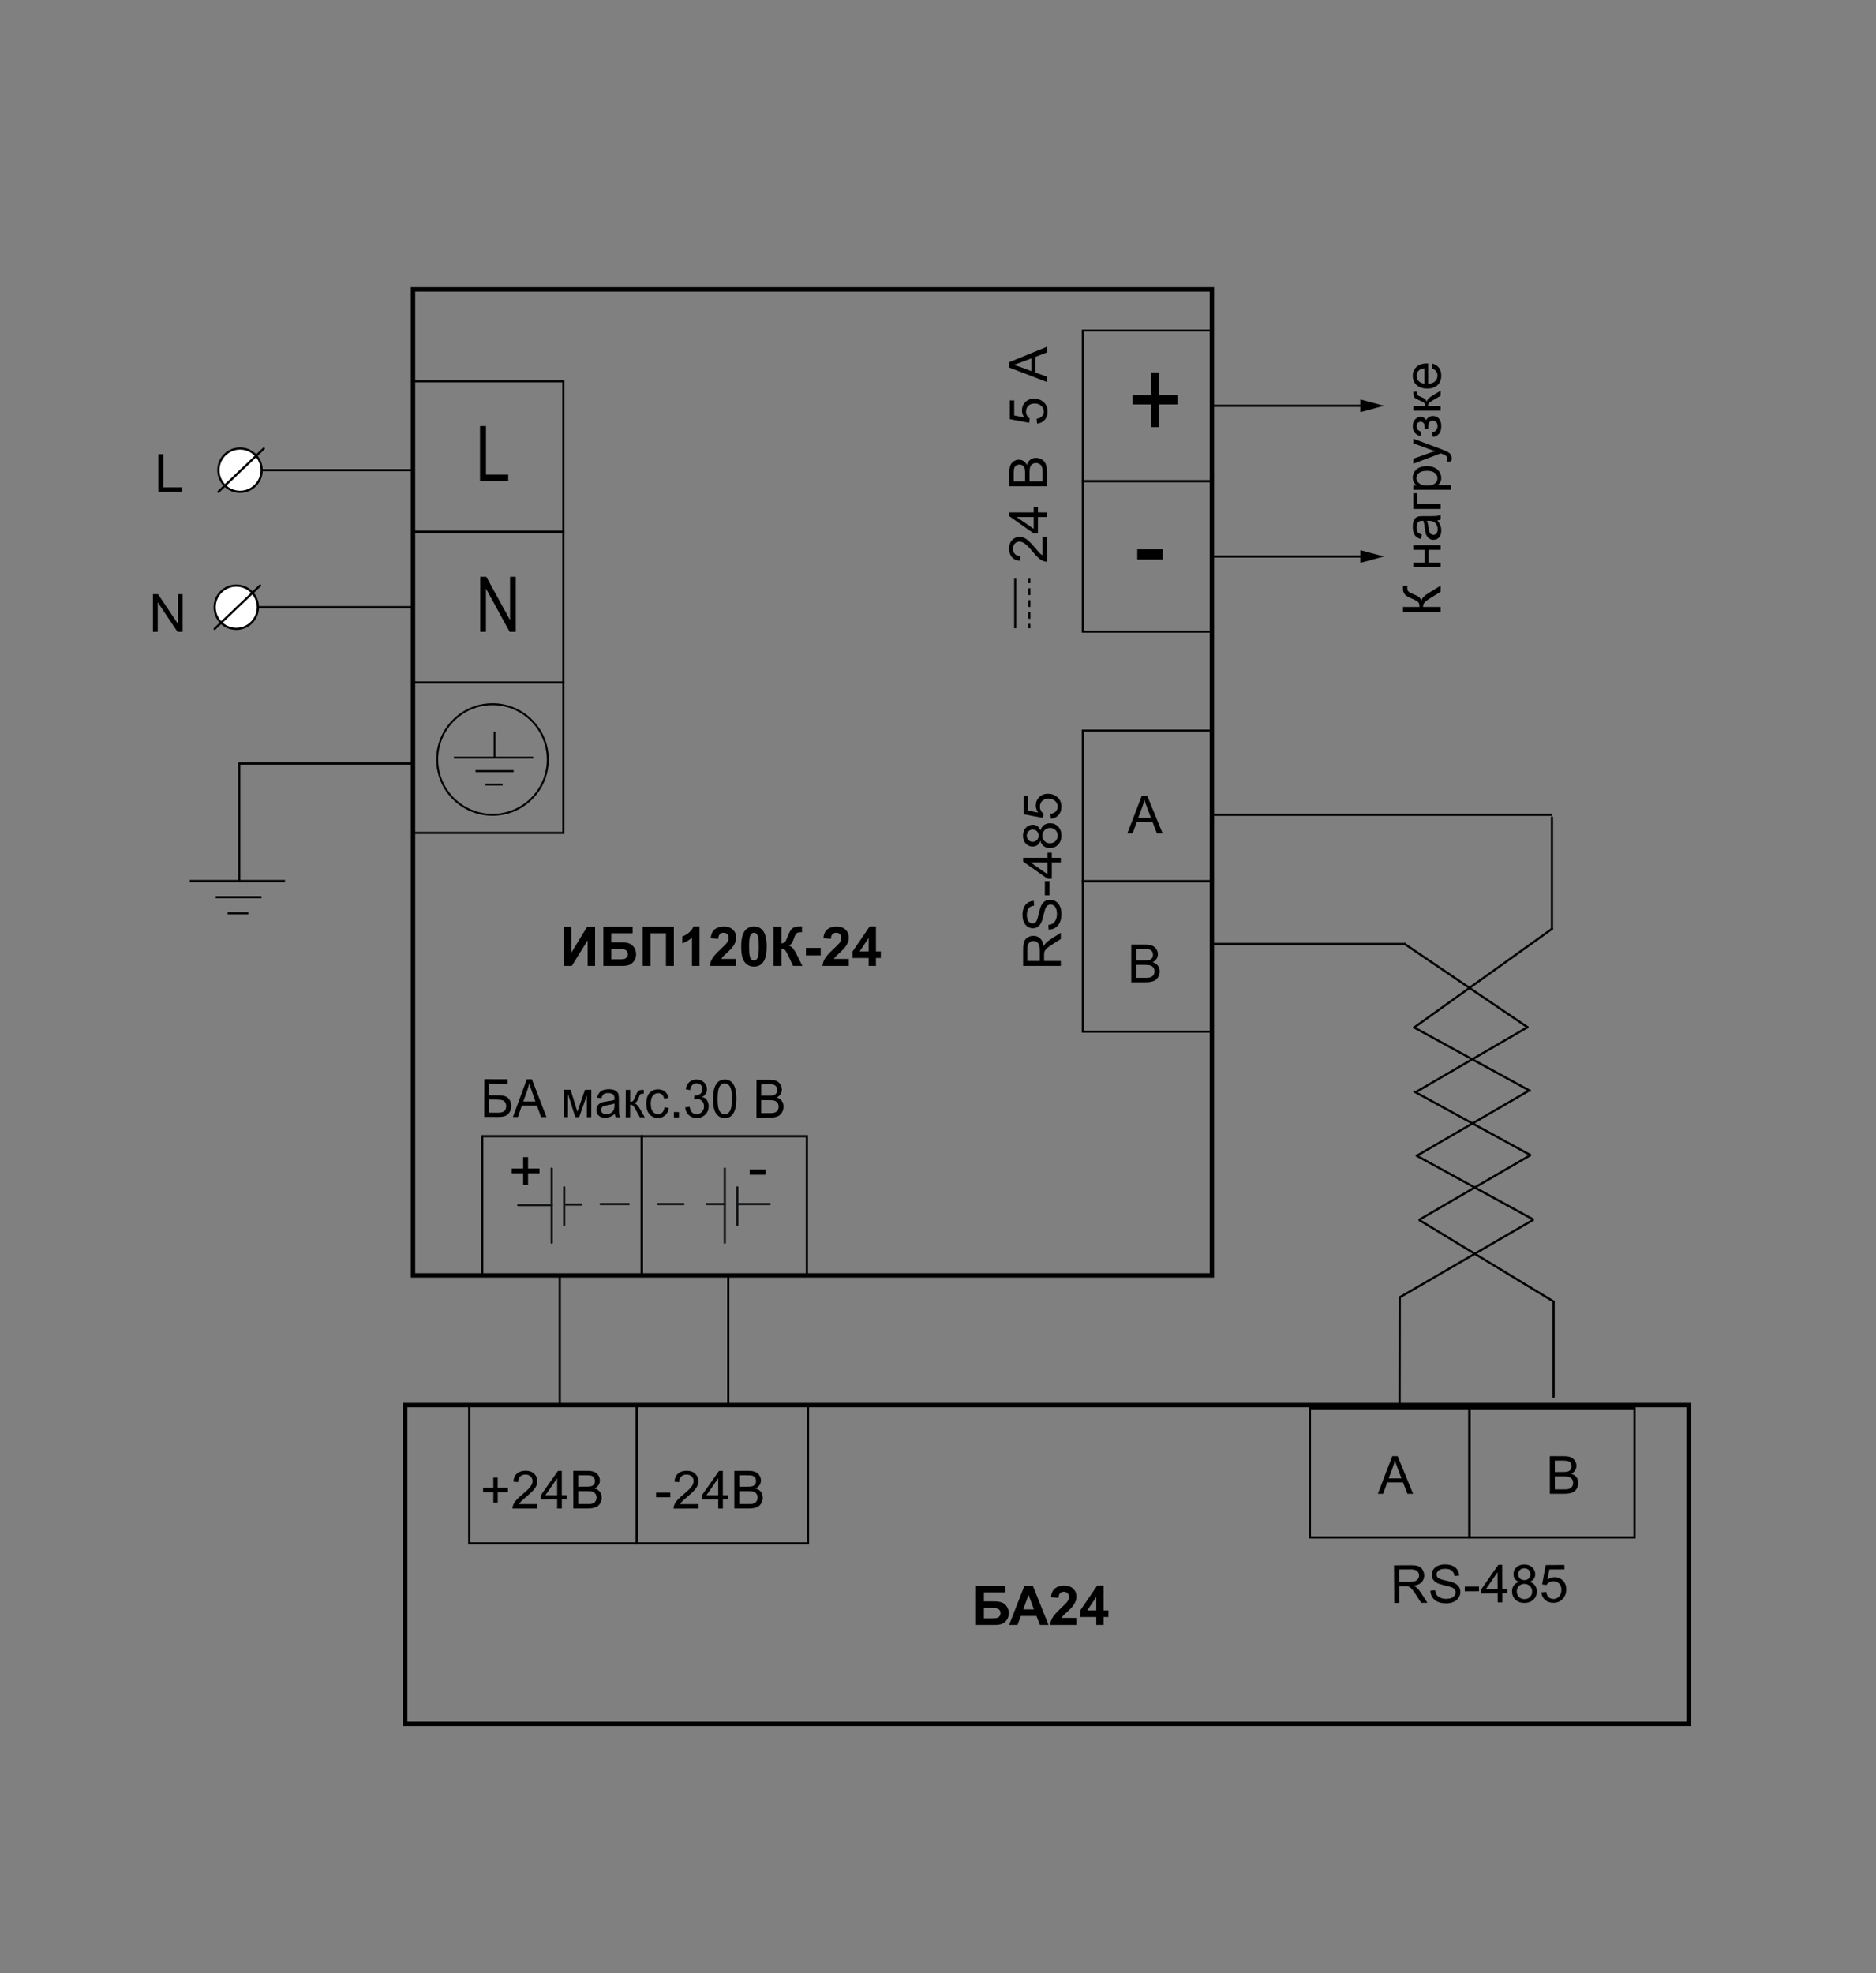 <?xml version="1.0" encoding="utf-8"?>
<!-- Generator: Adobe Illustrator 27.9.5, SVG Export Plug-In . SVG Version: 9.03 Build 54986)  -->
<svg version="1.1" id="Layer_1" xmlns="http://www.w3.org/2000/svg" xmlns:xlink="http://www.w3.org/1999/xlink" x="0px" y="0px"
	 width="855.724px" height="900px" viewBox="0 0 855.724 900" style="enable-background:new 0 0 855.724 900;"
	 xml:space="preserve">
<rect x="0" y="0" width="855.724" height="900" fill="#808080" stroke="none"/>
<style type="text/css">
	.st0{fill:none;stroke:#000000;}
	.st1{fill:#FFFFFF;}
	.st2{fill:none;stroke:#B2B2B2;stroke-miterlimit:10;}
	
		.st3{clip-path:url(#SVGID_00000125584399300189939660000013761566312668694929_);fill:none;stroke:#B2B2B2;stroke-width:0.86;stroke-miterlimit:10;}
	.st4{fill:none;stroke:#B2B2B2;stroke-width:0.86;stroke-miterlimit:10;}
	
		.st5{clip-path:url(#SVGID_00000001633971361249069630000002408817542818214314_);fill:none;stroke:#B2B2B2;stroke-width:0.86;stroke-miterlimit:10;}
	
		.st6{clip-path:url(#SVGID_00000083081904616442391500000018291210684155572871_);fill:none;stroke:#B2B2B2;stroke-width:0.86;stroke-miterlimit:10;}
	
		.st7{clip-path:url(#SVGID_00000085215095506797898410000014666469533056606883_);fill:none;stroke:#B2B2B2;stroke-width:0.86;stroke-miterlimit:10;}
	
		.st8{clip-path:url(#SVGID_00000027593635066644897070000011687237631352964736_);fill:none;stroke:#B2B2B2;stroke-width:0.86;stroke-miterlimit:10;}
	
		.st9{clip-path:url(#SVGID_00000163760436520742478910000002180851672836234882_);fill:none;stroke:#B2B2B2;stroke-width:0.86;stroke-miterlimit:10;}
	
		.st10{clip-path:url(#SVGID_00000143576867667159064280000011706445823401084823_);fill:none;stroke:#B2B2B2;stroke-width:0.86;stroke-miterlimit:10;}
	
		.st11{clip-path:url(#SVGID_00000166636230239008507640000009499773981818144405_);fill:none;stroke:#B2B2B2;stroke-width:0.86;stroke-miterlimit:10;}
	
		.st12{clip-path:url(#SVGID_00000062155565883748278530000018320963761392535209_);fill:none;stroke:#B2B2B2;stroke-width:0.86;stroke-miterlimit:10;}
	
		.st13{clip-path:url(#SVGID_00000177442331209352935990000005411427438551750316_);fill:none;stroke:#B2B2B2;stroke-width:0.86;stroke-miterlimit:10;}
	
		.st14{clip-path:url(#SVGID_00000026130763721377033060000009091023270386908803_);fill:none;stroke:#B2B2B2;stroke-width:0.86;stroke-miterlimit:10;}
	
		.st15{clip-path:url(#SVGID_00000140705310356747375800000011476029196632462980_);fill:none;stroke:#B2B2B2;stroke-width:0.86;stroke-miterlimit:10;}
	
		.st16{clip-path:url(#SVGID_00000078766811930925390820000009067505169799174806_);fill:none;stroke:#B2B2B2;stroke-width:0.86;stroke-miterlimit:10;}
	
		.st17{clip-path:url(#SVGID_00000047062510073782008860000005507768520339244436_);fill:none;stroke:#B2B2B2;stroke-width:0.86;stroke-miterlimit:10;}
	
		.st18{clip-path:url(#SVGID_00000067228700631922630450000005189517543936208779_);fill:none;stroke:#B2B2B2;stroke-width:0.86;stroke-miterlimit:10;}
	
		.st19{clip-path:url(#SVGID_00000085227780352853245860000013075343474244848055_);fill:none;stroke:#B2B2B2;stroke-width:0.86;stroke-miterlimit:10;}
	
		.st20{clip-path:url(#SVGID_00000019640489223690255460000017259323976494606979_);fill:none;stroke:#B2B2B2;stroke-width:0.86;stroke-miterlimit:10;}
	
		.st21{clip-path:url(#SVGID_00000093153630771675005180000012768825026638987911_);fill:none;stroke:#B2B2B2;stroke-width:0.86;stroke-miterlimit:10;}
	
		.st22{clip-path:url(#SVGID_00000033370984730247748810000000217015587868809367_);fill:none;stroke:#B2B2B2;stroke-width:0.86;stroke-miterlimit:10;}
	
		.st23{clip-path:url(#SVGID_00000078009362393849613030000017770133077338506391_);fill:none;stroke:#B2B2B2;stroke-width:0.86;stroke-miterlimit:10;}
	
		.st24{clip-path:url(#SVGID_00000127003143553528411000000010730673704252202161_);fill:none;stroke:#B2B2B2;stroke-width:0.86;stroke-miterlimit:10;}
	
		.st25{clip-path:url(#SVGID_00000015337394059994096770000004601203094538273189_);fill:none;stroke:#B2B2B2;stroke-width:0.86;stroke-miterlimit:10;}
	
		.st26{clip-path:url(#SVGID_00000041994691592699507760000015650995464506552714_);fill:none;stroke:#B2B2B2;stroke-width:0.86;stroke-miterlimit:10;}
	
		.st27{clip-path:url(#SVGID_00000165231550720369365670000001205190925583819448_);fill:none;stroke:#B2B2B2;stroke-width:0.86;stroke-miterlimit:10;}
	
		.st28{clip-path:url(#SVGID_00000123416972130786612520000010297072557098156715_);fill:none;stroke:#B2B2B2;stroke-width:0.86;stroke-miterlimit:10;}
	
		.st29{clip-path:url(#SVGID_00000042704352829976594010000008455938864027566225_);fill:none;stroke:#B2B2B2;stroke-width:0.86;stroke-miterlimit:10;}
	
		.st30{clip-path:url(#SVGID_00000089554451490086901390000014032595695590362038_);fill:none;stroke:#B2B2B2;stroke-width:0.86;stroke-miterlimit:10;}
	
		.st31{clip-path:url(#SVGID_00000166649578984950075950000003355964021979578249_);fill:none;stroke:#B2B2B2;stroke-width:0.86;stroke-miterlimit:10;}
	
		.st32{clip-path:url(#SVGID_00000096041705118279071300000002664133649271933074_);fill:none;stroke:#B2B2B2;stroke-width:0.86;stroke-miterlimit:10;}
	
		.st33{clip-path:url(#SVGID_00000011734294596362107590000012979615012508251570_);fill:none;stroke:#B2B2B2;stroke-width:0.86;stroke-miterlimit:10;}
	
		.st34{clip-path:url(#SVGID_00000169558054949701178550000002511099899724066746_);fill:none;stroke:#B2B2B2;stroke-width:0.86;stroke-miterlimit:10;}
	
		.st35{clip-path:url(#SVGID_00000018919202625867762910000012697598039854841751_);fill:none;stroke:#B2B2B2;stroke-width:0.86;stroke-miterlimit:10;}
	.st36{fill:none;stroke:#FFFFFF;stroke-miterlimit:10;}
	.st37{fill:none;stroke:#000000;stroke-width:1.001;stroke-miterlimit:10;}
	.st38{fill:#2B2522;}
	.st39{fill:none;stroke:#B2B2B2;stroke-width:2;stroke-miterlimit:10;}
	.st40{fill:#EDEDED;}
	.st41{fill:none;stroke:#FFFFFF;stroke-width:0.724;stroke-miterlimit:10;}
	.st42{fill:none;stroke:#FFFFFF;stroke-width:1.809;stroke-miterlimit:10;}
	.st43{fill:#00B1B2;}
	.st44{fill:#706F6F;}
	.st45{fill-rule:evenodd;clip-rule:evenodd;fill:#706F6F;}
	.st46{clip-path:url(#SVGID_00000162343126587957633430000016201635434651105427_);fill:#706F6F;}
	.st47{clip-path:url(#SVGID_00000113333684072484709560000002350697605778160256_);fill:#706F6F;}
	.st48{fill:none;stroke:#FFFFFF;stroke-width:1.667;stroke-miterlimit:10;}
	.st49{fill:none;stroke:#000000;stroke-width:2.502;stroke-miterlimit:10;}
	.st50{clip-path:url(#SVGID_00000103257168742888419460000007727516323190716297_);}
	.st51{fill:none;stroke:#9D9D9C;stroke-miterlimit:10;}
	.st52{fill:#FFFFFF;stroke:#000000;stroke-width:1.5;stroke-miterlimit:10;}
	.st53{fill:none;stroke:#000000;stroke-width:2;stroke-miterlimit:10;}
	.st54{fill:none;stroke:#000000;stroke-miterlimit:10;}
	.st55{fill:none;stroke:#000000;stroke-width:0.5;}
	.st56{fill:#FFFFFF;stroke:#000000;stroke-width:0.5;}
	.st57{fill:none;stroke:#9D9D9C;stroke-width:0.5;stroke-miterlimit:10;}
	.st58{fill:none;stroke:#000000;stroke-width:0.956;stroke-miterlimit:10;}
	.st59{stroke:#000000;stroke-miterlimit:10;}
	.st60{stroke:#000000;stroke-width:0.957;stroke-miterlimit:10;}
	.st61{fill:#FFFFFF;stroke:#C6C6C6;stroke-width:1;stroke-miterlimit:10;}
	.st62{fill:#FFFFFF;stroke:#C6C6C6;stroke-miterlimit:10;}
	.st63{fill:#FFFFFF;stroke:#9D9D9C;stroke-miterlimit:10;}
	
		.st64{clip-path:url(#SVGID_00000052792259326197710550000009121307429233594752_);fill:none;stroke:#B2B2B2;stroke-width:0.86;stroke-miterlimit:10;}
	
		.st65{clip-path:url(#SVGID_00000119816592138621397670000017998944211209144969_);fill:none;stroke:#B2B2B2;stroke-width:0.86;stroke-miterlimit:10;}
	
		.st66{clip-path:url(#SVGID_00000103985590272759483580000014692260436645172368_);fill:none;stroke:#B2B2B2;stroke-width:0.86;stroke-miterlimit:10;}
	
		.st67{clip-path:url(#SVGID_00000163072134670952023810000011041062844482282894_);fill:none;stroke:#B2B2B2;stroke-width:0.86;stroke-miterlimit:10;}
	
		.st68{clip-path:url(#SVGID_00000113321285917741958300000015879731840291823789_);fill:none;stroke:#B2B2B2;stroke-width:0.86;stroke-miterlimit:10;}
	
		.st69{clip-path:url(#SVGID_00000062151496104957095770000015644149840923085699_);fill:none;stroke:#B2B2B2;stroke-width:0.86;stroke-miterlimit:10;}
	
		.st70{clip-path:url(#SVGID_00000052782285681077138290000016269989803261532816_);fill:none;stroke:#B2B2B2;stroke-width:0.86;stroke-miterlimit:10;}
	
		.st71{clip-path:url(#SVGID_00000109004410198022689400000016097036433167889288_);fill:none;stroke:#B2B2B2;stroke-width:0.86;stroke-miterlimit:10;}
	
		.st72{clip-path:url(#SVGID_00000093886155191139836800000000788314517761680307_);fill:none;stroke:#B2B2B2;stroke-width:0.86;stroke-miterlimit:10;}
	
		.st73{clip-path:url(#SVGID_00000128470158706084761920000009155128065087464633_);fill:none;stroke:#B2B2B2;stroke-width:0.86;stroke-miterlimit:10;}
	
		.st74{clip-path:url(#SVGID_00000072976760230942750030000004427177318456871058_);fill:none;stroke:#B2B2B2;stroke-width:0.86;stroke-miterlimit:10;}
	
		.st75{clip-path:url(#SVGID_00000147935068907926014470000011058191523185575572_);fill:none;stroke:#B2B2B2;stroke-width:0.86;stroke-miterlimit:10;}
	
		.st76{clip-path:url(#SVGID_00000063614895726407446570000010952132147152153000_);fill:none;stroke:#B2B2B2;stroke-width:0.86;stroke-miterlimit:10;}
	
		.st77{clip-path:url(#SVGID_00000140726499247640075350000001503661438948417964_);fill:none;stroke:#B2B2B2;stroke-width:0.86;stroke-miterlimit:10;}
	
		.st78{clip-path:url(#SVGID_00000001657932333615742870000005457044741161660545_);fill:none;stroke:#B2B2B2;stroke-width:0.86;stroke-miterlimit:10;}
	
		.st79{clip-path:url(#SVGID_00000054261620374854666900000012577878527730843553_);fill:none;stroke:#B2B2B2;stroke-width:0.86;stroke-miterlimit:10;}
	
		.st80{clip-path:url(#SVGID_00000090288765160113468190000003415420794101544603_);fill:none;stroke:#B2B2B2;stroke-width:0.86;stroke-miterlimit:10;}
	
		.st81{clip-path:url(#SVGID_00000160179164240048677690000004305287423497940127_);fill:none;stroke:#B2B2B2;stroke-width:0.86;stroke-miterlimit:10;}
	
		.st82{clip-path:url(#SVGID_00000070810307315809254950000007733447787804134543_);fill:none;stroke:#B2B2B2;stroke-width:0.86;stroke-miterlimit:10;}
	
		.st83{clip-path:url(#SVGID_00000090277397485805004490000006462398575195176120_);fill:none;stroke:#B2B2B2;stroke-width:0.86;stroke-miterlimit:10;}
	
		.st84{clip-path:url(#SVGID_00000155117628511533467690000014796704005377406382_);fill:none;stroke:#B2B2B2;stroke-width:0.86;stroke-miterlimit:10;}
	
		.st85{clip-path:url(#SVGID_00000142864869642745878330000005671384423139673479_);fill:none;stroke:#B2B2B2;stroke-width:0.86;stroke-miterlimit:10;}
	
		.st86{clip-path:url(#SVGID_00000080907866355197837330000009637326004894891665_);fill:none;stroke:#B2B2B2;stroke-width:0.86;stroke-miterlimit:10;}
	
		.st87{clip-path:url(#SVGID_00000003062969518213514340000013537924380545632666_);fill:none;stroke:#B2B2B2;stroke-width:0.86;stroke-miterlimit:10;}
	
		.st88{clip-path:url(#SVGID_00000003790865907504820470000009538762746380477869_);fill:none;stroke:#B2B2B2;stroke-width:0.86;stroke-miterlimit:10;}
	
		.st89{clip-path:url(#SVGID_00000034806398819757442150000007612389909718962355_);fill:none;stroke:#B2B2B2;stroke-width:0.86;stroke-miterlimit:10;}
	
		.st90{clip-path:url(#SVGID_00000176764148943470370330000018180328642596050096_);fill:none;stroke:#B2B2B2;stroke-width:0.86;stroke-miterlimit:10;}
	
		.st91{clip-path:url(#SVGID_00000044892240130059544700000013207540706487601048_);fill:none;stroke:#B2B2B2;stroke-width:0.86;stroke-miterlimit:10;}
	
		.st92{clip-path:url(#SVGID_00000125596731300703561170000013739365206309545618_);fill:none;stroke:#B2B2B2;stroke-width:0.86;stroke-miterlimit:10;}
	
		.st93{clip-path:url(#SVGID_00000031912165243449610330000013489522630226611376_);fill:none;stroke:#B2B2B2;stroke-width:0.86;stroke-miterlimit:10;}
	
		.st94{clip-path:url(#SVGID_00000047767106531871064950000014311534035828327863_);fill:none;stroke:#B2B2B2;stroke-width:0.86;stroke-miterlimit:10;}
	
		.st95{clip-path:url(#SVGID_00000093891691478281227800000003213723386451850631_);fill:none;stroke:#B2B2B2;stroke-width:0.86;stroke-miterlimit:10;}
	.st96{stroke:#FFFFFF;stroke-width:0.3;stroke-miterlimit:10;}
	.st97{fill-rule:evenodd;clip-rule:evenodd;fill:none;stroke:#000000;stroke-miterlimit:10;}
	.st98{clip-path:url(#SVGID_00000044900041495468198470000001744543729420008890_);fill:none;stroke:#000000;stroke-miterlimit:10;}
	.st99{clip-path:url(#SVGID_00000039854670380424501910000007931590006069223083_);fill:none;stroke:#000000;stroke-miterlimit:10;}
	.st100{fill:#00B1B2;stroke:#000000;stroke-miterlimit:10;}
	.st101{clip-path:url(#SVGID_00000018938888564270803600000008269286984140298372_);}
	.st102{fill:#9D9D9C;}
	.st103{fill:#B2B2B2;}
	.st104{fill:none;}
	.st105{clip-path:url(#SVGID_00000104699541652191850380000008567610310954908303_);}
	.st106{clip-path:url(#SVGID_00000029022565648838345760000008153265426351817655_);}
	.st107{clip-path:url(#SVGID_00000045613031610027963230000004706423020451919780_);}
	.st108{clip-path:url(#SVGID_00000168087569098396210910000006078890630550707632_);}
	.st109{fill:#FFFFFF;stroke:#000000;stroke-miterlimit:10;}
	.st110{fill:#9D9D9C;stroke:#FFFFFF;stroke-width:2.5;stroke-miterlimit:10;}
	.st111{fill:#DADADA;}
	.st112{fill:none;stroke:#9D9D9C;stroke-width:0.822;stroke-miterlimit:10;}
	.st113{fill:none;stroke:#DADADA;stroke-width:0.822;stroke-miterlimit:10;}
	.st114{fill:none;stroke:#000000;stroke-width:0.5;stroke-miterlimit:10;}
	.st115{fill:none;stroke:#020203;stroke-linecap:round;stroke-linejoin:round;stroke-miterlimit:10;}
	.st116{fill:none;stroke:#020203;stroke-width:0.5;stroke-linecap:round;stroke-linejoin:round;stroke-miterlimit:10;}
	.st117{fill:none;stroke:#020203;stroke-width:0.48;stroke-linecap:round;stroke-linejoin:round;stroke-miterlimit:10;}
	.st118{fill:none;stroke:#020203;stroke-width:0.25;stroke-linecap:round;stroke-linejoin:round;stroke-miterlimit:10;}
	.st119{fill:#020203;}
	.st120{fill:none;stroke:#020203;stroke-width:0.176;stroke-linejoin:bevel;stroke-miterlimit:10;}
	.st121{fill:#1E180F;}
	.st122{fill:#1E180F;stroke:#FFFFFF;stroke-width:0.25;stroke-miterlimit:10;}
	.st123{fill:none;stroke:#1E180F;stroke-linecap:round;stroke-miterlimit:10;}
	.st124{fill:none;stroke:#010202;stroke-linecap:round;stroke-linejoin:round;stroke-miterlimit:10;}
	.st125{fill:none;stroke:#010202;stroke-linecap:round;stroke-linejoin:round;}
	.st126{fill:#010202;}
	.st127{fill:none;stroke:#010202;stroke-width:0.954;stroke-linecap:round;stroke-linejoin:round;stroke-miterlimit:10;}
	.st128{fill:none;stroke:#000000;stroke-width:0.96;stroke-miterlimit:10;}
	.st129{fill:none;stroke:#000000;stroke-width:0.893;stroke-miterlimit:10;}
	.st130{fill:none;stroke:#000000;stroke-width:1.018;stroke-miterlimit:10;}
	.st131{fill:none;stroke:#000000;stroke-width:1.025;stroke-miterlimit:10;}
	.st132{fill:none;stroke:#000000;stroke-linecap:round;stroke-miterlimit:10;}
	.st133{fill:none;stroke:#000000;stroke-width:0.875;stroke-miterlimit:10;}
	.st134{fill:none;stroke:#000000;stroke-miterlimit:10;stroke-dasharray:3.094,2.32;}
	.st135{fill:none;stroke:#000000;stroke-miterlimit:10;stroke-dasharray:3.094,2.32,3.094,2.32;}
	.st136{fill:none;stroke:#000000;stroke-width:0.928;stroke-miterlimit:10;}
	.st137{fill:none;stroke:#111314;stroke-width:1.1;stroke-linecap:round;stroke-linejoin:round;stroke-miterlimit:10;}
	.st138{fill:none;stroke:#111314;stroke-linecap:round;stroke-linejoin:round;stroke-miterlimit:10;}
</style>
<rect x="188.388" y="132.01" class="st53" width="364.412" height="449.7"/>
<rect x="184.821" y="640.861" class="st53" width="585.457" height="145.374"/>
<rect x="188.388" y="173.913" class="st128" width="68.593" height="68.618"/>
<g>
	<path d="M218.951,219.457v-25.124h2.725v22.159h10.146v2.965H218.951z"/>
</g>
<rect x="188.388" y="242.642" class="st128" width="68.593" height="68.618"/>
<g>
	<path d="M219.037,288.186v-25.124h2.793l10.831,19.764v-19.764h2.604v25.124h-2.793l-10.813-19.768
		v19.768H219.037z"/>
</g>
<g>
	<path d="M514.234,380.088l6.598-17.18h2.449l7.031,17.18h-2.59l-2.004-5.203h-7.184l-1.887,5.203
		H514.234z M519.191,373.033h5.824l-1.793-4.758c-0.547-1.445-0.953-2.633-1.219-3.562
		c-0.219,1.102-0.527,2.195-0.926,3.281L519.191,373.033z"/>
</g>
<g>
	<path d="M516.026,448.003v-17.18h6.445c1.312,0,2.365,0.174,3.158,0.521s1.414,0.883,1.863,1.605
		s0.674,1.479,0.674,2.268c0,0.734-0.199,1.426-0.598,2.074s-1,1.172-1.805,1.57
		c1.039,0.305,1.838,0.824,2.396,1.559s0.838,1.602,0.838,2.602c0,0.805-0.17,1.553-0.51,2.244
		s-0.76,1.225-1.26,1.6s-1.127,0.658-1.881,0.85s-1.678,0.287-2.771,0.287H516.026z
		 M518.299,438.042h3.715c1.008,0,1.73-0.066,2.168-0.199c0.578-0.172,1.014-0.457,1.307-0.855
		s0.439-0.898,0.439-1.5c0-0.57-0.137-1.072-0.41-1.506s-0.664-0.73-1.172-0.891
		s-1.379-0.24-2.613-0.24h-3.434V438.042z M518.299,445.976h4.277c0.734,0,1.25-0.027,1.547-0.082
		c0.523-0.094,0.961-0.25,1.312-0.469s0.641-0.537,0.867-0.955s0.34-0.9,0.34-1.447
		c0-0.641-0.164-1.197-0.492-1.67s-0.783-0.805-1.365-0.996s-1.42-0.287-2.514-0.287h-3.973V445.976
		z"/>
</g>
<g>
	<path d="M257.203,422.652h3.382v11.914l7.251-11.914h3.602v17.896h-3.382v-11.682l-7.239,11.682h-3.613
		V422.652z"/>
	<path d="M275.197,422.652h13.379v3.003h-9.766v4.15h4.834c1.334,0,2.441,0.163,3.32,0.488
		c0.879,0.326,1.629,0.928,2.252,1.807c0.622,0.879,0.934,1.909,0.934,3.088
		c0,1.213-0.313,2.25-0.939,3.113c-0.627,0.863-1.342,1.453-2.143,1.77
		c-0.802,0.317-1.943,0.476-3.424,0.476h-8.447V422.652z M278.811,437.545h3.516
		c1.123,0,1.912-0.055,2.367-0.165c0.456-0.109,0.853-0.36,1.19-0.75s0.507-0.871,0.507-1.44
		c0-0.83-0.295-1.434-0.885-1.813c-0.591-0.378-1.598-0.567-3.021-0.567h-3.674V437.545z"/>
	<path d="M293.141,422.652h14.234v17.896h-3.613v-14.893H296.754v14.893h-3.613V422.652z"/>
	<path d="M319.081,440.548h-3.431v-12.927c-1.253,1.172-2.729,2.039-4.431,2.6v-3.113
		c0.896-0.293,1.868-0.848,2.917-1.667c1.051-0.817,1.771-1.771,2.161-2.862h2.783V440.548z"/>
	<path d="M335.793,437.361v3.186h-12.023c0.13-1.204,0.521-2.346,1.172-3.424
		c0.65-1.079,1.937-2.509,3.857-4.291c1.546-1.44,2.494-2.417,2.844-2.93
		c0.472-0.708,0.708-1.408,0.708-2.1c0-0.765-0.206-1.353-0.616-1.764
		c-0.411-0.411-0.979-0.617-1.703-0.617c-0.716,0-1.286,0.216-1.709,0.647
		c-0.423,0.432-0.667,1.147-0.732,2.148l-3.418-0.342c0.203-1.888,0.842-3.243,1.916-4.065
		c1.074-0.822,2.418-1.233,4.029-1.233c1.766,0,3.153,0.476,4.162,1.428s1.514,2.136,1.514,3.552
		c0,0.806-0.145,1.573-0.434,2.301c-0.289,0.729-0.746,1.492-1.373,2.289
		c-0.415,0.529-1.164,1.29-2.246,2.283c-1.082,0.993-1.769,1.652-2.057,1.978
		c-0.289,0.326-0.523,0.643-0.702,0.952H335.793z"/>
	<path d="M343.91,422.579c1.733,0,3.089,0.619,4.065,1.855c1.163,1.465,1.745,3.894,1.745,7.288
		c0,3.386-0.586,5.819-1.758,7.3c-0.969,1.221-2.319,1.831-4.053,1.831
		c-1.741,0-3.146-0.669-4.212-2.008c-1.065-1.338-1.599-3.725-1.599-7.159
		c0-3.369,0.586-5.794,1.758-7.275C340.826,423.189,342.177,422.579,343.91,422.579z M343.91,425.423
		c-0.415,0-0.785,0.132-1.11,0.397c-0.326,0.264-0.578,0.738-0.758,1.422
		c-0.235,0.887-0.354,2.38-0.354,4.48s0.105,3.542,0.317,4.328
		c0.212,0.785,0.478,1.308,0.8,1.568c0.321,0.261,0.689,0.391,1.104,0.391
		s0.785-0.132,1.11-0.396c0.326-0.265,0.578-0.739,0.758-1.422
		c0.235-0.879,0.354-2.368,0.354-4.468s-0.105-3.542-0.317-4.328
		c-0.212-0.785-0.479-1.31-0.8-1.574C344.693,425.555,344.325,425.423,343.91,425.423z"/>
	<path d="M352.833,422.652h3.613v7.617c0.806-0.081,1.351-0.289,1.636-0.623
		c0.285-0.334,0.725-1.261,1.318-2.783c0.749-1.937,1.502-3.141,2.258-3.613
		c0.749-0.472,1.958-0.708,3.626-0.708c0.081,0,0.257-0.004,0.524-0.012v2.673l-0.512-0.012
		c-0.741,0-1.282,0.092-1.624,0.274c-0.342,0.184-0.618,0.462-0.83,0.836
		c-0.212,0.375-0.524,1.144-0.94,2.307c-0.219,0.619-0.457,1.135-0.714,1.55
		c-0.256,0.415-0.71,0.806-1.36,1.172c0.805,0.228,1.471,0.688,1.995,1.379
		c0.525,0.692,1.101,1.668,1.728,2.93l2.441,4.907h-4.248l-2.137-4.626
		c-0.032-0.065-0.102-0.191-0.207-0.378c-0.041-0.065-0.191-0.346-0.451-0.842
		c-0.465-0.879-0.845-1.428-1.142-1.648c-0.298-0.22-0.751-0.334-1.361-0.342v7.837h-3.613V422.652z"/>
	<path d="M367.617,435.775v-3.43h6.738v3.43H367.617z"/>
	<path d="M387.184,437.361v3.186h-12.023c0.13-1.204,0.521-2.346,1.172-3.424
		c0.65-1.079,1.937-2.509,3.857-4.291c1.546-1.44,2.494-2.417,2.844-2.93
		c0.472-0.708,0.708-1.408,0.708-2.1c0-0.765-0.206-1.353-0.616-1.764
		c-0.411-0.411-0.979-0.617-1.703-0.617c-0.716,0-1.286,0.216-1.709,0.647
		c-0.423,0.432-0.667,1.147-0.732,2.148l-3.418-0.342c0.203-1.888,0.842-3.243,1.916-4.065
		c1.074-0.822,2.418-1.233,4.029-1.233c1.766,0,3.153,0.476,4.162,1.428s1.514,2.136,1.514,3.552
		c0,0.806-0.145,1.573-0.434,2.301c-0.289,0.729-0.746,1.492-1.373,2.289
		c-0.415,0.529-1.164,1.29-2.246,2.283c-1.082,0.993-1.769,1.652-2.057,1.978
		c-0.289,0.326-0.523,0.643-0.702,0.952H387.184z"/>
	<path d="M396.23,440.548v-3.601h-7.324v-3.003l7.764-11.365h2.881v11.353h2.222v3.015h-2.222v3.601
		H396.23z M396.23,433.931v-6.116l-4.114,6.116H396.23z"/>
</g>
<g>
	<path d="M445.189,723.234h13.379v3.003h-9.766v4.15h4.834c1.334,0,2.441,0.163,3.32,0.488
		c0.879,0.326,1.629,0.928,2.252,1.807c0.622,0.879,0.934,1.909,0.934,3.088
		c0,1.213-0.313,2.25-0.939,3.113c-0.627,0.863-1.342,1.453-2.143,1.77
		c-0.802,0.317-1.943,0.476-3.424,0.476h-8.447V723.234z M448.802,738.126h3.516
		c1.123,0,1.912-0.055,2.367-0.165c0.456-0.109,0.853-0.36,1.19-0.75s0.507-0.871,0.507-1.44
		c0-0.83-0.295-1.434-0.885-1.813c-0.591-0.378-1.598-0.567-3.021-0.567h-3.674V738.126z"/>
	<path d="M478.27,741.129h-3.932l-1.562-4.065h-7.152l-1.478,4.065h-3.833l6.971-17.896h3.82
		L478.27,741.129z M471.616,734.049l-2.466-6.641l-2.417,6.641H471.616z"/>
	<path d="M491.014,737.943v3.186h-12.023c0.13-1.204,0.521-2.346,1.172-3.424
		c0.65-1.079,1.937-2.509,3.857-4.291c1.546-1.44,2.494-2.417,2.844-2.93
		c0.472-0.708,0.708-1.408,0.708-2.1c0-0.765-0.206-1.353-0.616-1.764
		c-0.411-0.411-0.979-0.617-1.703-0.617c-0.716,0-1.286,0.216-1.709,0.647
		c-0.423,0.432-0.667,1.147-0.732,2.148l-3.418-0.342c0.203-1.888,0.842-3.243,1.916-4.065
		c1.074-0.822,2.418-1.233,4.029-1.233c1.766,0,3.153,0.476,4.162,1.428s1.514,2.136,1.514,3.552
		c0,0.806-0.145,1.573-0.434,2.301c-0.289,0.729-0.746,1.492-1.373,2.289
		c-0.415,0.529-1.164,1.29-2.246,2.283c-1.082,0.993-1.769,1.652-2.057,1.978
		c-0.289,0.326-0.523,0.643-0.702,0.952H491.014z"/>
	<path d="M500.059,741.129v-3.601h-7.324v-3.003l7.764-11.365h2.881v11.353h2.222v3.015H503.379v3.601
		H500.059z M500.059,734.513v-6.116l-4.114,6.116H500.059z"/>
</g>
<rect x="493.887" y="150.782" class="st129" width="58.913" height="68.618"/>
<rect x="493.887" y="219.511" class="st129" width="58.913" height="68.618"/>
<g>
	<path d="M518.765,255.206v-4.653h11.645v4.653H518.765z"/>
</g>
<g>
	<path d="M525.039,194.824V184.49h-8.405v-4.318h8.405V169.915h3.6v10.257h8.405v4.318h-8.405v10.334
		H525.039z"/>
</g>
<rect x="290.457" y="640.653" class="st130" width="78.083" height="63.301"/>
<rect x="214.049" y="640.653" class="st131" width="76.408" height="63.301"/>
<rect x="493.887" y="333.218" class="st129" width="58.913" height="68.618"/>
<rect x="493.887" y="401.947" class="st129" width="58.913" height="68.618"/>
<g>
	<path d="M72.205,224.315v-17.18h2.273v15.152h8.461v2.027H72.205z"/>
</g>
<g>
	<path d="M69.768,288.187v-17.18h2.332l9.023,13.488v-13.488h2.18v17.18H80.971l-9.023-13.5v13.5H69.768z
		"/>
</g>
<rect x="188.388" y="311.26" class="st128" width="68.593" height="68.618"/>
<line class="st54" x1="109.096" y1="214.442" x2="188.388" y2="214.442"/>
<g>
	<g>
		<line class="st54" x1="552.027" y1="185.091" x2="622.46" y2="185.091"/>
		<g>
			<polygon points="620.478,187.997 631.319,185.091 620.478,182.186 			"/>
		</g>
	</g>
</g>
<g>
	<g>
		<line class="st54" x1="552.027" y1="253.82" x2="622.46" y2="253.82"/>
		<g>
			<polygon points="620.478,256.726 631.319,253.82 620.478,250.915 			"/>
		</g>
	</g>
</g>
<g>
	<circle class="st109" cx="109.488" cy="214.442" r="9.871"/>
	<line class="st132" x1="120.332" y1="204.571" x2="99.616" y2="224.313"/>
</g>
<line class="st54" x1="108.26" y1="276.951" x2="187.552" y2="276.951"/>
<line class="st54" x1="553.636" y1="371.626" x2="707.912" y2="371.626"/>
<line class="st132" x1="553.636" y1="430.561" x2="640.768" y2="430.561"/>
<line class="st132" x1="638.496" y1="591.706" x2="638.424" y2="639.891"/>
<line class="st132" x1="707.912" y1="372.797" x2="707.912" y2="423.667"/>
<line class="st132" x1="640.768" y1="430.561" x2="696.759" y2="468.504"/>
<line class="st132" x1="645.058" y1="468.635" x2="707.912" y2="423.667"/>
<line class="st132" x1="708.662" y1="593.642" x2="708.662" y2="637.145"/>
<line class="st132" x1="109.139" y1="348.25" x2="188.431" y2="348.25"/>
<line class="st132" x1="109.139" y1="401.837" x2="109.139" y2="348.25"/>
<line class="st132" x1="255.336" y1="640.861" x2="255.336" y2="581.71"/>
<line class="st132" x1="332.189" y1="640.861" x2="332.189" y2="581.71"/>
<g>
	<circle class="st133" cx="224.651" cy="346.406" r="25.221"/>
	<line class="st133" x1="207.023" y1="345.569" x2="243.218" y2="345.569"/>
	<line class="st133" x1="216.895" y1="351.698" x2="234.287" y2="351.698"/>
	<line class="st133" x1="221.438" y1="357.826" x2="229.273" y2="357.826"/>
	<line class="st133" x1="225.591" y1="345.569" x2="225.591" y2="333.679"/>
</g>
<g>
	<line class="st54" x1="86.544" y1="401.837" x2="129.976" y2="401.837"/>
	<line class="st54" x1="98.389" y1="409.191" x2="119.259" y2="409.191"/>
	<line class="st54" x1="103.842" y1="416.545" x2="113.243" y2="416.545"/>
</g>
<g>
	<circle class="st109" cx="107.773" cy="276.951" r="9.871"/>
	<line class="st132" x1="118.618" y1="267.08" x2="97.902" y2="286.822"/>
</g>
<g>
	<g>
		<path d="M475.524,244.848h2.027v11.355c-0.508,0.016-0.996-0.066-1.465-0.246
			c-0.773-0.289-1.535-0.752-2.285-1.389s-1.617-1.557-2.602-2.76
			c-1.531-1.867-2.744-3.129-3.639-3.785s-1.74-0.984-2.537-0.984c-0.836,0-1.541,0.299-2.115,0.896
			s-0.861,1.377-0.861,2.338c0,1.016,0.305,1.828,0.914,2.438s1.453,0.918,2.531,0.926l-0.223,2.168
			c-1.617-0.148-2.85-0.707-3.697-1.676s-1.271-2.27-1.271-3.902c0-1.648,0.457-2.953,1.371-3.914
			s2.047-1.441,3.398-1.441c0.688,0,1.363,0.141,2.027,0.422s1.363,0.748,2.098,1.4
			s1.742,1.736,3.023,3.252c1.062,1.266,1.783,2.078,2.162,2.438s0.76,0.656,1.143,0.891V244.848z"/>
		<path d="M477.551,235.824h-4.113v7.453H471.504l-11.133-7.84V233.715H471.504v-2.32h1.934v2.32h4.113
			V235.824z M471.504,235.824h-7.746l7.746,5.379V235.824z"/>
		<path d="M477.551,221.809h-17.18v-6.445c0-1.312,0.174-2.365,0.521-3.158s0.883-1.414,1.605-1.863
			s1.479-0.674,2.268-0.674c0.734,0,1.426,0.199,2.074,0.598s1.172,1,1.57,1.805
			c0.305-1.039,0.824-1.838,1.559-2.396s1.602-0.838,2.602-0.838c0.805,0,1.553,0.17,2.244,0.51
			s1.225,0.76,1.6,1.26s0.658,1.127,0.85,1.881s0.287,1.678,0.287,2.771V221.809z
			 M467.59,219.535v-3.715c0-1.008-0.066-1.73-0.199-2.168c-0.172-0.578-0.457-1.014-0.855-1.307
			s-0.898-0.439-1.5-0.439c-0.57,0-1.072,0.137-1.506,0.41s-0.73,0.664-0.891,1.172
			s-0.24,1.379-0.24,2.613v3.434H467.59z M475.524,219.535v-4.277c0-0.734-0.027-1.25-0.082-1.547
			c-0.094-0.523-0.25-0.961-0.469-1.312s-0.537-0.641-0.955-0.867s-0.9-0.34-1.447-0.34
			c-0.641,0-1.197,0.164-1.67,0.492s-0.805,0.783-0.996,1.365s-0.287,1.42-0.287,2.514v3.973
			H475.524z"/>
		<path d="M473.051,193.227l-0.188-2.215c1.078-0.164,1.889-0.545,2.432-1.143s0.814-1.318,0.814-2.162
			c0-1.016-0.383-1.875-1.148-2.578s-1.781-1.055-3.047-1.055c-1.203,0-2.152,0.338-2.848,1.014
			s-1.043,1.561-1.043,2.654c0,0.68,0.154,1.293,0.463,1.84s0.709,0.977,1.201,1.289l-0.258,1.98
			l-8.824-1.664v-8.543h2.016v6.855l4.617,0.926c-0.719-1.031-1.078-2.113-1.078-3.246
			c0-1.5,0.52-2.766,1.559-3.797s2.375-1.547,4.008-1.547c1.555,0,2.898,0.453,4.031,1.359
			c1.391,1.102,2.086,2.605,2.086,4.512c0,1.562-0.438,2.838-1.312,3.826
			S474.496,193.086,473.051,193.227z"/>
		<path d="M477.551,174.242l-17.18-6.598v-2.449l17.18-7.031v2.59l-5.203,2.004v7.184l5.203,1.887
			V174.242z M470.496,169.285v-5.824l-4.758,1.793c-1.445,0.547-2.633,0.953-3.562,1.219
			c1.102,0.219,2.195,0.527,3.281,0.926L470.496,169.285z"/>
	</g>
	<g>
		<line class="st54" x1="463.094" y1="286.544" x2="463.094" y2="263.981"/>
		<g>
			<g>
				<line class="st54" x1="469.518" y1="286.544" x2="469.518" y2="284.544"/>
				<line class="st134" x1="469.518" y1="282.223" x2="469.518" y2="277.969"/>
				<line class="st135" x1="469.518" y1="276.809" x2="469.518" y2="267.141"/>
				<line class="st54" x1="469.518" y1="265.981" x2="469.518" y2="263.981"/>
			</g>
		</g>
	</g>
</g>
<g>
	<path d="M225.037,685.291l-0.005-4.711l-4.676,0.005l-0.003-1.969l4.676-0.005l-0.005-4.676
		l1.992-0.002l0.005,4.676l4.676-0.005l0.003,1.969l-4.676,0.005l0.005,4.711L225.037,685.291z"/>
	<path d="M245.124,686.019l0.002,2.027l-11.355,0.012c-0.017-0.508,0.065-0.996,0.244-1.465
		c0.288-0.774,0.751-1.536,1.387-2.287s1.555-1.619,2.757-2.604
		c1.865-1.533,3.126-2.748,3.781-3.643c0.655-0.896,0.982-1.742,0.981-2.539
		c-0.001-0.836-0.301-1.541-0.898-2.114c-0.599-0.573-1.378-0.86-2.339-0.858
		c-1.016,0.001-1.828,0.307-2.437,0.916c-0.609,0.61-0.917,1.454-0.923,2.532l-2.169-0.22
		c0.147-1.618,0.704-2.851,1.672-3.699s2.269-1.274,3.901-1.276c1.648-0.001,2.953,0.454,3.915,1.367
		s1.444,2.045,1.445,3.397c0.001,0.688-0.139,1.363-0.42,2.028
		c-0.28,0.664-0.746,1.364-1.397,2.099c-0.652,0.735-1.734,1.744-3.249,3.027
		c-1.265,1.064-2.076,1.785-2.436,2.165c-0.358,0.379-0.655,0.761-0.889,1.144L245.124,686.019z"/>
	<path d="M254.15,688.037l-0.005-4.113l-7.453,0.008l-0.002-1.934l7.828-11.141l1.723-0.002
		l0.012,11.133l2.32-0.002l0.002,1.934l-2.32,0.002l0.005,4.113L254.15,688.037z M254.143,681.99
		l-0.008-7.746l-5.371,7.751L254.143,681.99z"/>
	<path d="M261.497,688.028l-0.019-17.18l6.445-0.007c1.312-0.001,2.365,0.171,3.158,0.518
		c0.794,0.347,1.415,0.881,1.865,1.604s0.676,1.478,0.677,2.267c0.001,0.734-0.198,1.426-0.596,2.075
		s-0.999,1.173-1.803,1.572c1.039,0.304,1.839,0.822,2.397,1.556
		c0.56,0.733,0.84,1.601,0.841,2.601c0.001,0.805-0.168,1.553-0.507,2.245
		s-0.759,1.225-1.258,1.601c-0.5,0.375-1.127,0.659-1.88,0.852c-0.754,0.192-1.678,0.289-2.771,0.29
		L261.497,688.028z M263.76,678.065l3.715-0.004c1.008-0.001,1.73-0.068,2.168-0.202
		c0.577-0.172,1.013-0.458,1.306-0.857c0.292-0.398,0.438-0.899,0.438-1.5
		c-0.001-0.57-0.138-1.072-0.412-1.505c-0.273-0.433-0.664-0.729-1.173-0.889
		c-0.508-0.16-1.379-0.239-2.613-0.237l-3.434,0.003L263.76,678.065z M263.769,685.999l4.277-0.004
		c0.734-0.001,1.25-0.029,1.547-0.084c0.522-0.094,0.96-0.251,1.312-0.47
		c0.352-0.219,0.64-0.538,0.866-0.956c0.227-0.418,0.339-0.901,0.338-1.448
		c0-0.641-0.165-1.197-0.493-1.669c-0.329-0.472-0.784-0.804-1.367-0.995
		c-0.582-0.191-1.42-0.286-2.514-0.284l-3.973,0.004L263.769,685.999z"/>
</g>
<g>
	<path d="M299.275,682.919l-0.002-2.121l6.48-0.007l0.002,2.121L299.275,682.919z"/>
	<path d="M318.591,686.026l0.002,2.027l-11.355,0.012c-0.017-0.508,0.065-0.996,0.244-1.465
		c0.288-0.774,0.751-1.536,1.387-2.287c0.636-0.751,1.555-1.619,2.757-2.605
		c1.865-1.533,3.126-2.747,3.781-3.643c0.655-0.895,0.982-1.741,0.981-2.538
		c-0.001-0.836-0.301-1.541-0.898-2.114c-0.599-0.574-1.378-0.86-2.339-0.859
		c-1.016,0.001-1.828,0.307-2.437,0.916c-0.608,0.61-0.917,1.454-0.923,2.533l-2.169-0.221
		c0.147-1.617,0.704-2.85,1.672-3.699c0.968-0.849,2.269-1.274,3.901-1.276
		c1.648-0.002,2.953,0.454,3.915,1.367s1.444,2.045,1.445,3.397c0.001,0.688-0.139,1.363-0.42,2.028
		c-0.28,0.665-0.746,1.364-1.397,2.099c-0.651,0.735-1.734,1.744-3.249,3.027
		c-1.265,1.064-2.076,1.786-2.436,2.165c-0.358,0.379-0.655,0.76-0.889,1.144L318.591,686.026z"/>
	<path d="M327.616,688.044l-0.005-4.113l-7.453,0.008l-0.002-1.934l7.828-11.142l1.723-0.002l0.012,11.133
		l2.32-0.002l0.002,1.934l-2.32,0.002l0.005,4.113L327.616,688.044z M327.609,681.997l-0.008-7.746
		l-5.371,7.752L327.609,681.997z"/>
	<path d="M334.964,688.036l-0.019-17.18l6.445-0.007c1.312-0.001,2.365,0.171,3.159,0.518
		c0.793,0.347,1.415,0.881,1.864,1.603c0.45,0.722,0.676,1.478,0.677,2.267
		c0.001,0.734-0.198,1.426-0.596,2.075s-0.999,1.173-1.803,1.572
		c1.039,0.304,1.839,0.822,2.398,1.556c0.559,0.734,0.839,1.601,0.84,2.601
		c0.001,0.805-0.168,1.553-0.507,2.245c-0.339,0.692-0.759,1.226-1.258,1.601
		c-0.5,0.375-1.127,0.66-1.88,0.852c-0.754,0.192-1.678,0.289-2.771,0.29L334.964,688.036z
		 M337.227,678.073l3.715-0.004c1.008-0.001,1.73-0.068,2.168-0.202
		c0.578-0.172,1.013-0.458,1.306-0.857c0.292-0.399,0.438-0.899,0.438-1.5
		c0-0.57-0.138-1.072-0.412-1.505c-0.273-0.434-0.664-0.73-1.173-0.89
		c-0.508-0.159-1.379-0.239-2.613-0.237l-3.434,0.004L337.227,678.073z M337.235,686.006l4.277-0.005
		c0.734-0,1.25-0.028,1.547-0.084c0.523-0.094,0.96-0.251,1.312-0.47s0.641-0.538,0.866-0.956
		c0.227-0.418,0.339-0.901,0.338-1.448c0-0.641-0.165-1.197-0.493-1.669
		c-0.329-0.472-0.784-0.804-1.366-0.995c-0.583-0.19-1.421-0.285-2.515-0.284l-3.973,0.004
		L337.235,686.006z"/>
</g>
<rect x="670.26" y="642.268" class="st54" width="75.305" height="58.96"/>
<rect x="597.487" y="642.268" class="st54" width="72.773" height="58.96"/>
<g>
	<path d="M628.491,681.348l6.579-17.187l2.449-0.003l7.05,17.172l-2.59,0.003l-2.009-5.201
		l-7.184,0.008l-1.882,5.205L628.491,681.348z M633.442,674.288l5.824-0.006l-1.799-4.756
		c-0.548-1.445-0.956-2.632-1.223-3.562c-0.217,1.102-0.524,2.196-0.922,3.282L633.442,674.288z"/>
</g>
<g>
	<path d="M706.955,681.348l-0.019-17.18l6.445-0.007c1.312-0.001,2.366,0.171,3.159,0.518
		c0.793,0.347,1.415,0.881,1.865,1.604s0.675,1.478,0.676,2.267c0.001,0.734-0.197,1.426-0.595,2.075
		c-0.398,0.649-0.999,1.173-1.804,1.572c1.04,0.304,1.839,0.822,2.398,1.556
		s0.84,1.601,0.841,2.601c0.001,0.805-0.168,1.553-0.508,2.245
		c-0.339,0.692-0.758,1.226-1.258,1.601c-0.499,0.375-1.126,0.66-1.88,0.852
		c-0.754,0.192-1.678,0.289-2.771,0.29L706.955,681.348z M709.218,671.384l3.715-0.004
		c1.008-0.001,1.73-0.068,2.168-0.202c0.578-0.172,1.014-0.458,1.306-0.857
		c0.293-0.399,0.438-0.899,0.438-1.5c-0.001-0.57-0.139-1.072-0.412-1.505
		c-0.274-0.433-0.665-0.73-1.173-0.889c-0.508-0.16-1.379-0.239-2.613-0.238l-3.434,0.004
		L709.218,671.384z M709.227,679.318l4.277-0.005c0.734-0,1.25-0.028,1.547-0.084
		c0.523-0.094,0.961-0.251,1.312-0.47c0.351-0.219,0.64-0.538,0.866-0.956
		c0.226-0.418,0.339-0.901,0.338-1.448c-0.001-0.641-0.165-1.197-0.494-1.669
		c-0.328-0.473-0.784-0.804-1.366-0.995c-0.582-0.191-1.42-0.286-2.514-0.285l-3.973,0.004
		L709.227,679.318z"/>
</g>
<g>
	<path d="M483.873,440.557h-17.18v-7.617c0-1.531,0.154-2.695,0.463-3.492s0.854-1.434,1.635-1.91
		s1.645-0.715,2.59-0.715c1.219,0,2.246,0.395,3.082,1.184s1.367,2.008,1.594,3.656
		c0.289-0.602,0.574-1.059,0.855-1.371c0.609-0.664,1.371-1.293,2.285-1.887l4.676-2.988v2.859
		l-3.574,2.273c-1.031,0.664-1.82,1.211-2.367,1.641s-0.93,0.814-1.148,1.154
		s-0.371,0.686-0.457,1.037c-0.055,0.258-0.082,0.68-0.082,1.266v2.637h7.629V440.557z
		 M474.275,438.283v-4.887c0-1.039-0.107-1.852-0.322-2.438s-0.559-1.031-1.031-1.336
		s-0.986-0.457-1.541-0.457c-0.812,0-1.48,0.295-2.004,0.885s-0.785,1.521-0.785,2.795v5.438H474.275z
		"/>
	<path d="M478.354,424.033l-0.188-2.145c0.859-0.102,1.564-0.338,2.115-0.709s0.996-0.947,1.336-1.729
		s0.51-1.66,0.51-2.637c0-0.867-0.129-1.633-0.387-2.297s-0.611-1.158-1.061-1.482
		s-0.939-0.486-1.471-0.486c-0.539,0-1.01,0.156-1.412,0.469s-0.74,0.828-1.014,1.547
		c-0.18,0.461-0.459,1.48-0.838,3.059s-0.736,2.684-1.072,3.316
		c-0.43,0.82-0.963,1.432-1.6,1.834s-1.35,0.604-2.139,0.604c-0.867,0-1.678-0.246-2.432-0.738
		s-1.326-1.211-1.717-2.156s-0.586-1.996-0.586-3.152c0-1.273,0.205-2.396,0.615-3.369
		s1.014-1.721,1.811-2.244s1.699-0.805,2.707-0.844l0.164,2.18
		c-1.086,0.117-1.906,0.514-2.461,1.189s-0.832,1.674-0.832,2.994c0,1.375,0.252,2.377,0.756,3.006
		s1.111,0.943,1.822,0.943c0.617,0,1.125-0.223,1.523-0.668c0.398-0.438,0.807-1.58,1.225-3.428
		s0.783-3.115,1.096-3.803c0.461-1,1.045-1.738,1.752-2.215s1.521-0.715,2.443-0.715
		c0.914,0,1.775,0.262,2.584,0.785s1.438,1.275,1.887,2.256s0.674,2.084,0.674,3.311
		c0,1.555-0.227,2.857-0.68,3.908s-1.135,1.875-2.045,2.473S479.502,424.002,478.354,424.033z"/>
	<path d="M478.717,408.342h-2.121v-6.48h2.121V408.342z"/>
	<path d="M483.873,393.354h-4.113v7.453h-1.934l-11.133-7.84v-1.723h11.133v-2.32h1.934v2.32h4.113
		V393.354z M477.826,393.354h-7.746l7.746,5.379V393.354z"/>
	<path d="M474.557,383.522c-0.32,0.875-0.777,1.523-1.371,1.945s-1.305,0.633-2.133,0.633
		c-1.25,0-2.301-0.449-3.152-1.348s-1.277-2.094-1.277-3.586c0-1.5,0.436-2.707,1.307-3.621
		s1.932-1.371,3.182-1.371c0.797,0,1.49,0.209,2.08,0.627s1.045,1.053,1.365,1.904
		c0.344-1.055,0.898-1.857,1.664-2.408s1.68-0.826,2.742-0.826c1.469,0,2.703,0.52,3.703,1.559
		s1.5,2.406,1.5,4.102s-0.502,3.062-1.506,4.102s-2.256,1.559-3.756,1.559
		c-1.117,0-2.053-0.283-2.807-0.85S474.83,384.569,474.557,383.522z M470.983,383.944
		c0.812,0,1.477-0.262,1.992-0.785s0.773-1.203,0.773-2.039c0-0.812-0.256-1.479-0.768-1.998
		s-1.139-0.779-1.881-0.779c-0.773,0-1.424,0.268-1.951,0.803s-0.791,1.201-0.791,1.998
		c0,0.805,0.258,1.473,0.773,2.004S470.264,383.944,470.983,383.944z M478.916,384.623
		c0.602,0,1.184-0.143,1.746-0.428s0.998-0.709,1.307-1.271s0.463-1.168,0.463-1.816
		c0-1.008-0.324-1.84-0.973-2.496s-1.473-0.984-2.473-0.984c-1.016,0-1.855,0.338-2.52,1.014
		s-0.996,1.521-0.996,2.537c0,0.992,0.328,1.814,0.984,2.467S477.932,384.623,478.916,384.623z"/>
	<path d="M479.373,373.42l-0.188-2.215c1.078-0.164,1.889-0.545,2.432-1.143s0.814-1.318,0.814-2.162
		c0-1.016-0.383-1.875-1.148-2.578s-1.781-1.055-3.047-1.055c-1.203,0-2.152,0.338-2.848,1.014
		s-1.043,1.561-1.043,2.654c0,0.68,0.154,1.293,0.463,1.84s0.709,0.977,1.201,1.289l-0.258,1.98
		l-8.824-1.664v-8.543h2.016v6.855l4.617,0.926c-0.719-1.031-1.078-2.113-1.078-3.246
		c0-1.5,0.52-2.766,1.559-3.797s2.375-1.547,4.008-1.547c1.555,0,2.898,0.453,4.031,1.359
		c1.391,1.102,2.086,2.605,2.086,4.512c0,1.562-0.438,2.838-1.312,3.826
		S480.818,373.279,479.373,373.42z"/>
</g>
<g>
	<g>
		<path d="M635.961,731.104l-0.087-17.179l7.617-0.039c1.53-0.008,2.695,0.141,3.493,0.445
			c0.799,0.304,1.438,0.846,1.919,1.625s0.723,1.641,0.728,2.586c0.007,1.219-0.383,2.248-1.168,3.088
			c-0.784,0.84-2.001,1.377-3.647,1.612c0.603,0.286,1.062,0.569,1.375,0.848
			c0.667,0.606,1.3,1.365,1.898,2.276l3.012,4.66l-2.859,0.015l-2.291-3.562
			c-0.67-1.028-1.221-1.814-1.653-2.359c-0.432-0.544-0.817-0.925-1.159-1.143
			c-0.341-0.217-0.687-0.368-1.039-0.452c-0.258-0.053-0.68-0.079-1.266-0.076l-2.637,0.014
			l0.038,7.629L635.961,731.104z M638.186,721.494l4.887-0.025c1.038-0.005,1.851-0.117,2.436-0.335
			s1.028-0.563,1.33-1.038c0.303-0.474,0.452-0.988,0.449-1.543
			c-0.004-0.812-0.302-1.479-0.895-2s-1.525-0.777-2.798-0.771l-5.438,0.028L638.186,721.494z"/>
		<path d="M652.456,725.5l2.144-0.198c0.105,0.859,0.346,1.562,0.72,2.111s0.952,0.991,1.735,1.327
			c0.782,0.336,1.662,0.501,2.639,0.497c0.867-0.004,1.633-0.137,2.295-0.398
			c0.663-0.261,1.155-0.617,1.478-1.068c0.321-0.451,0.481-0.942,0.479-1.473
			c-0.003-0.539-0.161-1.009-0.476-1.41s-0.832-0.736-1.553-1.006
			c-0.461-0.177-1.482-0.451-3.062-0.822c-1.58-0.371-2.688-0.723-3.322-1.055
			c-0.822-0.426-1.437-0.956-1.842-1.59s-0.61-1.347-0.614-2.136
			c-0.005-0.867,0.237-1.679,0.726-2.436c0.488-0.756,1.204-1.332,2.147-1.728
			c0.943-0.395,1.993-0.596,3.149-0.602c1.273-0.006,2.397,0.193,3.372,0.598
			c0.976,0.405,1.727,1.005,2.254,1.799c0.527,0.794,0.813,1.695,0.857,2.703l-2.179,0.175
			c-0.123-1.085-0.523-1.903-1.202-2.455s-1.678-0.824-2.998-0.817
			c-1.375,0.007-2.376,0.264-3.002,0.771c-0.627,0.507-0.938,1.116-0.935,1.827
			c0.003,0.617,0.229,1.124,0.676,1.52c0.439,0.396,1.584,0.799,3.435,1.208
			c1.85,0.408,3.119,0.767,3.808,1.076c1.003,0.456,1.744,1.036,2.224,1.741
			c0.48,0.705,0.723,1.518,0.728,2.439c0.005,0.914-0.253,1.777-0.771,2.588
			c-0.52,0.812-1.269,1.444-2.246,1.898c-0.979,0.454-2.081,0.685-3.308,0.691
			c-1.555,0.008-2.858-0.212-3.912-0.66c-1.053-0.448-1.88-1.125-2.482-2.032
			S652.493,726.648,652.456,725.5z"/>
		<path d="M668.15,725.783l-0.012-2.121l6.48-0.033l0.012,2.121L668.15,725.783z"/>
		<path d="M683.163,730.863l-0.021-4.113l-7.453,0.038l-0.01-1.934l7.783-11.172l1.723-0.009
			l0.057,11.132l2.32-0.012l0.01,1.934l-2.32,0.012l0.021,4.113L683.163,730.863z M683.133,724.816
			l-0.04-7.746l-5.339,7.773L683.133,724.816z"/>
		<path d="M692.948,721.496c-0.877-0.316-1.527-0.77-1.952-1.361c-0.425-0.591-0.64-1.301-0.644-2.129
			c-0.007-1.25,0.438-2.303,1.331-3.159c0.895-0.856,2.087-1.288,3.579-1.295
			c1.5-0.007,2.71,0.421,3.628,1.288c0.919,0.867,1.381,1.925,1.388,3.175
			c0.004,0.797-0.201,1.491-0.616,2.083c-0.415,0.592-1.048,1.05-1.897,1.375
			c1.057,0.338,1.862,0.889,2.417,1.651c0.555,0.763,0.834,1.676,0.84,2.738
			c0.008,1.469-0.506,2.706-1.54,3.711s-2.398,1.512-4.094,1.521s-3.065-0.486-4.109-1.485
			s-1.57-2.248-1.577-3.748c-0.006-1.117,0.272-2.054,0.835-2.811S691.902,721.775,692.948,721.496z
			 M691.869,725.861c0.003,0.602,0.148,1.183,0.437,1.744s0.714,0.995,1.278,1.3
			c0.563,0.306,1.17,0.457,1.818,0.454c1.008-0.005,1.838-0.334,2.491-0.985
			c0.653-0.652,0.977-1.478,0.972-2.478c-0.005-1.016-0.348-1.854-1.026-2.514
			c-0.68-0.661-1.526-0.988-2.542-0.983c-0.992,0.005-1.813,0.337-2.462,0.997
			C692.186,724.055,691.863,724.877,691.869,725.861z M692.508,717.924
			c0.004,0.812,0.27,1.476,0.796,1.988c0.525,0.513,1.207,0.768,2.043,0.763
			c0.812-0.004,1.477-0.264,1.994-0.778c0.517-0.514,0.773-1.143,0.77-1.885
			c-0.004-0.773-0.275-1.422-0.812-1.947c-0.538-0.524-1.206-0.785-2.003-0.781
			c-0.805,0.004-1.471,0.265-1.999,0.784C692.767,716.587,692.504,717.205,692.508,717.924z"/>
		<path d="M703.074,726.261l2.214-0.199c0.17,1.078,0.555,1.886,1.155,2.426
			c0.601,0.54,1.322,0.808,2.166,0.804c1.016-0.005,1.873-0.393,2.572-1.162
			c0.699-0.77,1.046-1.787,1.039-3.052c-0.006-1.203-0.349-2.151-1.028-2.843
			c-0.679-0.692-1.565-1.035-2.659-1.029c-0.68,0.003-1.292,0.161-1.838,0.472
			c-0.545,0.312-0.973,0.714-1.283,1.208l-1.981-0.248l1.619-8.833l8.543-0.043l0.011,2.016
			l-6.855,0.035l-0.902,4.622c1.027-0.724,2.107-1.089,3.24-1.095
			c1.5-0.007,2.769,0.505,3.805,1.54c1.037,1.034,1.56,2.367,1.567,4
			c0.008,1.555-0.438,2.901-1.339,4.039c-1.095,1.396-2.595,2.099-4.501,2.109
			c-1.562,0.008-2.84-0.423-3.833-1.293C703.793,728.863,703.223,727.706,703.074,726.261z"/>
	</g>
</g>
<g>
	<path d="M639.965,279.09v-2.273h7.523c0-1.039-0.201-1.77-0.604-2.191s-1.369-0.961-2.9-1.617
		c-1.125-0.477-1.92-0.869-2.385-1.178s-0.855-0.748-1.172-1.318s-0.475-1.199-0.475-1.887
		c0-0.875,0.008-1.336,0.023-1.383h1.969c0,0.078-0.004,0.23-0.012,0.457
		c-0.008,0.25-0.012,0.402-0.012,0.457c0,0.727,0.176,1.266,0.527,1.617
		c0.352,0.359,1.102,0.77,2.25,1.23c1.453,0.578,2.369,1.066,2.748,1.465s0.682,0.875,0.908,1.43
		c0.305-1.109,1.328-2.203,3.07-3.281l5.719-3.539v2.824l-4.664,2.871
		c-1.289,0.789-2.174,1.449-2.654,1.98s-0.721,1.219-0.721,2.062h8.039V279.09H639.965z"/>
	<path d="M644.699,258.735v-2.109h5.18v-5.848h-5.18v-2.109h12.445v2.109h-5.52v5.848h5.52v2.109
		H644.699z"/>
	<path d="M655.61,237.371c0.664,0.781,1.133,1.533,1.406,2.256s0.41,1.498,0.41,2.326
		c0,1.367-0.334,2.418-1.002,3.152s-1.521,1.102-2.561,1.102c-0.609,0-1.166-0.139-1.67-0.416
		s-0.908-0.641-1.213-1.09s-0.535-0.955-0.691-1.518c-0.109-0.414-0.215-1.039-0.316-1.875
		c-0.203-1.703-0.445-2.957-0.727-3.762c-0.289-0.008-0.473-0.012-0.551-0.012
		c-0.859,0-1.465,0.199-1.816,0.598c-0.477,0.539-0.715,1.34-0.715,2.402
		c0,0.992,0.174,1.725,0.521,2.197s0.963,0.822,1.846,1.049l-0.281,2.062
		c-0.883-0.188-1.596-0.496-2.139-0.926s-0.961-1.051-1.254-1.863s-0.439-1.754-0.439-2.824
		c0-1.062,0.125-1.926,0.375-2.59s0.564-1.152,0.943-1.465s0.857-0.531,1.436-0.656
		c0.359-0.07,1.008-0.105,1.945-0.105h2.812c1.961,0,3.201-0.045,3.721-0.135
		s1.018-0.268,1.494-0.533v2.203C656.707,237.168,656.195,237.309,655.61,237.371z M650.899,237.547
		c0.312,0.766,0.578,1.914,0.797,3.445c0.125,0.867,0.266,1.48,0.422,1.84s0.385,0.637,0.686,0.832
		s0.635,0.293,1.002,0.293c0.562,0,1.031-0.213,1.406-0.639s0.562-1.049,0.562-1.869
		c0-0.812-0.178-1.535-0.533-2.168s-0.842-1.098-1.459-1.395c-0.477-0.227-1.18-0.34-2.109-0.34
		H650.899z"/>
	<path d="M644.699,232.133v-7.16h1.746v5.051h10.699v2.109H644.699z"/>
	<path d="M661.914,223.391h-17.215v-1.922h1.617c-0.633-0.453-1.107-0.965-1.424-1.535
		s-0.475-1.262-0.475-2.074c0-1.062,0.273-2,0.82-2.812s1.318-1.426,2.314-1.84
		s2.088-0.621,3.275-0.621c1.273,0,2.42,0.229,3.439,0.686s1.801,1.121,2.344,1.992
		s0.814,1.787,0.814,2.748c0,0.703-0.148,1.334-0.445,1.893s-0.672,1.018-1.125,1.377h6.059V223.391z
		 M650.992,221.481c1.602,0,2.785-0.324,3.551-0.973s1.148-1.434,1.148-2.355
		c0-0.938-0.396-1.74-1.189-2.408s-2.021-1.002-3.686-1.002c-1.586,0-2.773,0.326-3.562,0.979
		s-1.184,1.432-1.184,2.338c0,0.898,0.42,1.693,1.26,2.385S649.391,221.481,650.992,221.481z"/>
	<path d="M661.938,210.406l-1.98,0.234c0.125-0.461,0.188-0.863,0.188-1.207
		c0-0.469-0.078-0.844-0.234-1.125s-0.375-0.512-0.656-0.691c-0.211-0.133-0.734-0.348-1.57-0.645
		c-0.117-0.039-0.289-0.102-0.516-0.188l-12.469,4.723v-2.273l7.207-2.59
		c0.914-0.336,1.875-0.637,2.883-0.902c-0.969-0.242-1.914-0.531-2.836-0.867l-7.254-2.66v-2.109
		l12.656,4.734c1.367,0.508,2.309,0.902,2.824,1.184c0.695,0.375,1.205,0.805,1.529,1.289
		s0.486,1.062,0.486,1.734C662.195,209.453,662.11,209.906,661.938,210.406z"/>
	<path d="M651.52,195.559h-1.652c-0.008-0.891-0.043-1.498-0.105-1.822s-0.25-0.631-0.562-0.92
		s-0.703-0.434-1.172-0.434c-0.57,0-1.025,0.189-1.365,0.568s-0.51,0.869-0.51,1.471
		c0,1.188,0.699,2.02,2.098,2.496l-0.328,2.004c-2.336-0.625-3.504-2.133-3.504-4.523
		c0-1.328,0.363-2.369,1.09-3.123s1.594-1.131,2.602-1.131c1.016,0,1.824,0.492,2.426,1.477
		c0.336-0.625,0.764-1.094,1.283-1.406s1.135-0.469,1.846-0.469c1.117,0,2.023,0.406,2.719,1.219
		s1.043,1.949,1.043,3.41c0,2.836-1.262,4.48-3.785,4.934l-0.422-1.98
		c0.797-0.18,1.414-0.545,1.852-1.096s0.656-1.182,0.656-1.893s-0.201-1.303-0.604-1.775
		s-0.916-0.709-1.541-0.709c-0.484,0-0.906,0.148-1.266,0.445s-0.584,0.613-0.674,0.949
		s-0.135,0.945-0.135,1.828C651.508,195.149,651.512,195.309,651.52,195.559z"/>
	<path d="M644.699,187.32v-2.109h5.379c0-0.672-0.129-1.143-0.387-1.412s-1.008-0.666-2.25-1.189
		c-0.984-0.414-1.633-0.75-1.945-1.008s-0.523-0.555-0.633-0.891s-0.164-0.875-0.164-1.617v-0.422
		h1.746l-0.012,0.586c0,0.555,0.082,0.91,0.246,1.066c0.172,0.164,0.684,0.414,1.535,0.75
		c0.812,0.32,1.375,0.613,1.688,0.879s0.598,0.676,0.855,1.23c0.242-0.906,1.086-1.797,2.531-2.672
		l3.855-2.309v2.32l-3.855,2.25c-0.773,0.461-1.283,0.863-1.529,1.207s-0.369,0.754-0.369,1.23h5.754
		v2.109H644.699z"/>
	<path d="M653.137,168.02l0.27-2.18c1.273,0.344,2.262,0.98,2.965,1.91s1.055,2.117,1.055,3.562
		c0,1.82-0.561,3.264-1.682,4.33s-2.693,1.6-4.717,1.6c-2.094,0-3.719-0.539-4.875-1.617
		s-1.734-2.477-1.734-4.195c0-1.664,0.566-3.023,1.699-4.078s2.727-1.582,4.781-1.582
		c0.125,0,0.312,0.004,0.562,0.012v9.281c1.367-0.078,2.414-0.465,3.141-1.16s1.09-1.562,1.09-2.602
		c0-0.773-0.203-1.434-0.609-1.98S654.027,168.34,653.137,168.02z M649.727,174.945v-6.949
		c-1.047,0.094-1.832,0.359-2.355,0.797c-0.812,0.672-1.219,1.543-1.219,2.613
		c0,0.969,0.324,1.783,0.973,2.443S648.641,174.875,649.727,174.945z"/>
</g>
<line class="st132" x1="645.058" y1="468.635" x2="697.908" y2="497.542"/>
<line class="st132" x1="646.411" y1="497.751" x2="696.759" y2="468.505"/>
<line class="st132" x1="645.16" y1="497.883" x2="698.011" y2="526.79"/>
<line class="st132" x1="646.514" y1="526.999" x2="696.862" y2="497.753"/>
<line class="st132" x1="646.186" y1="527.113" x2="699.036" y2="556.019"/>
<line class="st132" x1="647.539" y1="556.228" x2="697.887" y2="526.983"/>
<line class="st132" x1="647.544" y1="556.551" x2="708.662" y2="593.642"/>
<line class="st132" x1="638.496" y1="591.706" x2="699.245" y2="556.421"/>
<rect x="292.745" y="518.237" class="st54" width="75.305" height="63.301"/>
<rect x="219.973" y="518.237" class="st54" width="72.773" height="63.301"/>
<g>
	<path d="M220.929,492.194l10.594,0.024l-0.005,2.033l-8.434-0.02l-0.013,5.312l3.897,0.009
		c1.448,0.003,2.594,0.151,3.436,0.442c0.842,0.292,1.519,0.838,2.034,1.638
		c0.514,0.8,0.77,1.737,0.768,2.81c-0.003,1.011-0.245,1.927-0.728,2.748
		c-0.481,0.822-1.107,1.402-1.878,1.741s-1.88,0.507-3.328,0.503l-6.384-0.015L220.929,492.194z
		 M223.054,507.487l4.318,0.01c1.114,0.002,1.977-0.225,2.589-0.682
		c0.611-0.457,0.919-1.229,0.922-2.319c0.002-0.736-0.171-1.339-0.519-1.811
		c-0.348-0.471-0.813-0.783-1.397-0.938c-0.583-0.154-1.586-0.232-3.007-0.236l-2.893-0.007
		L223.054,507.487z"/>
	<path d="M233.968,509.452l6.337-17.212l2.31,0.005l6.646,17.243l-2.472-0.006l-1.888-5.222
		l-6.869-0.016l-1.786,5.213L233.968,509.452z M238.669,502.388l5.562,0.013l-1.686-4.774
		c-0.521-1.466-0.904-2.658-1.146-3.575c-0.214,1.104-0.515,2.2-0.902,3.288L238.669,502.388z"/>
	<path d="M257.14,497.026l3.118,0.007l3.1,9.996l3.474-9.98l2.886,0.007l-0.029,12.479l-1.997-0.005
		l0.023-10.047l-3.537,10.039l-1.789-0.004l-3.297-10.537l-0.024,10.529l-1.956-0.004L257.14,497.026z
		"/>
	<path d="M280.421,508.02c-0.672,0.602-1.37,1.054-2.095,1.358c-0.725,0.303-1.478,0.455-2.256,0.453
		c-1.231-0.003-2.213-0.326-2.944-0.971c-0.732-0.644-1.097-1.51-1.094-2.599
		c0.001-0.721,0.175-1.359,0.52-1.915c0.346-0.555,0.818-0.989,1.416-1.301
		c0.598-0.312,1.504-0.541,2.718-0.687c1.631-0.203,2.826-0.447,3.588-0.732l0.015-0.541
		c0.002-0.854-0.173-1.454-0.526-1.799c-0.496-0.502-1.261-0.755-2.293-0.757
		c-0.933-0.002-1.63,0.164-2.093,0.497c-0.463,0.333-0.804,0.96-1.022,1.881l-1.97-0.287
		c0.284-1.338,0.855-2.312,1.712-2.921c0.857-0.609,2.082-0.912,3.676-0.908
		c1.24,0.003,2.214,0.207,2.919,0.612s1.15,0.905,1.334,1.501
		c0.185,0.596,0.275,1.466,0.272,2.61l-0.007,2.82c-0.004,1.974,0.036,3.218,0.121,3.731
		c0.084,0.514,0.253,1.013,0.505,1.5l-2.091-0.005C280.617,509.13,280.483,508.616,280.421,508.02z
		 M280.27,503.296c-0.734,0.312-1.826,0.575-3.275,0.791c-0.842,0.124-1.432,0.266-1.767,0.425
		s-0.597,0.386-0.783,0.68c-0.186,0.293-0.279,0.632-0.28,1.016
		c-0.001,0.596,0.21,1.072,0.636,1.429c0.424,0.358,1.012,0.537,1.764,0.539
		c0.715,0.002,1.365-0.157,1.949-0.477c0.586-0.32,1.023-0.748,1.314-1.284
		c0.291-0.536,0.438-1.317,0.44-2.343L280.27,503.296z"/>
	<path d="M285.444,497.092l1.996,0.004l-0.013,5.394c0.643,0.001,1.094-0.128,1.353-0.391
		c0.258-0.261,0.638-1.011,1.139-2.248c0.392-0.994,0.713-1.649,0.963-1.966
		c0.25-0.316,0.53-0.525,0.843-0.626c0.313-0.101,0.858-0.151,1.638-0.149l0.299,0.001l-0.004,1.739
		l-0.602-0.013c-0.429-0.001-0.735,0.066-0.918,0.201c-0.182,0.135-0.338,0.388-0.466,0.755
		c-0.456,1.26-0.816,2.07-1.08,2.431c-0.263,0.361-0.68,0.678-1.251,0.951
		c0.86,0.245,1.709,1.093,2.548,2.544l2.191,3.872l-2.2-0.005l-2.145-3.868
		c-0.432-0.786-0.812-1.301-1.14-1.544c-0.33-0.244-0.72-0.367-1.171-0.368l-0.014,5.77
		l-1.996-0.004L285.444,497.092z"/>
	<path d="M303.122,505.041l1.969,0.275c-0.229,1.488-0.801,2.623-1.713,3.404
		c-0.911,0.782-2.006,1.17-3.282,1.167c-1.549-0.003-2.821-0.557-3.819-1.66
		c-0.998-1.103-1.494-2.731-1.489-4.886c0.005-2.17,0.514-3.796,1.525-4.879
		s2.311-1.622,3.895-1.618c1.223,0.002,2.252,0.334,3.088,0.994s1.37,1.648,1.603,2.965
		l-1.943,0.301c-0.188-0.842-0.517-1.473-0.986-1.891c-0.47-0.418-1.036-0.628-1.696-0.63
		c-0.987-0.002-1.806,0.374-2.455,1.128c-0.648,0.754-0.975,1.955-0.979,3.6
		c-0.004,1.7,0.304,2.93,0.922,3.691c0.618,0.762,1.411,1.144,2.38,1.146
		c0.761,0.002,1.411-0.25,1.951-0.753C302.631,506.891,302.975,506.106,303.122,505.041z"/>
	<path d="M307.404,509.622l0.006-2.409l2.281,0.005l-0.006,2.409L307.404,509.622z"/>
	<path d="M312.562,505.074l1.996-0.277c0.412,2.265,1.467,3.399,3.163,3.403
		c0.917,0.002,1.712-0.332,2.385-1.001s1.011-1.538,1.014-2.605
		c0.002-1.004-0.305-1.813-0.918-2.427c-0.615-0.613-1.37-0.921-2.267-0.923
		c-0.38-0.001-0.851,0.076-1.413,0.231l0.235-1.856l0.313,0.024
		c0.991,0.002,1.795-0.258,2.415-0.78c0.619-0.522,0.93-1.221,0.932-2.097
		c0.002-0.805-0.255-1.453-0.771-1.942s-1.146-0.735-1.891-0.737
		c-0.771-0.002-1.424,0.253-1.956,0.765c-0.531,0.512-0.872,1.289-1.019,2.33l-1.997-0.381
		c0.258-1.472,0.831-2.583,1.72-3.333s1.963-1.124,3.222-1.121
		c1.321,0.003,2.443,0.428,3.365,1.276c0.922,0.847,1.381,1.913,1.377,3.197
		c-0.001,0.783-0.198,1.475-0.591,2.078c-0.394,0.602-0.941,1.074-1.645,1.417
		c0.649,0.158,1.185,0.417,1.607,0.778c0.423,0.361,0.765,0.844,1.024,1.447
		c0.26,0.604,0.39,1.277,0.388,2.021c-0.004,1.582-0.546,2.874-1.625,3.877
		c-1.08,1.003-2.372,1.503-3.875,1.5c-1.395-0.003-2.574-0.445-3.541-1.325
		C313.243,507.736,312.693,506.556,312.562,505.074z"/>
	<path d="M325.256,501.168c0.007-2.891,0.462-5.079,1.367-6.565c0.903-1.486,2.234-2.228,3.99-2.224
		c1.558,0.003,2.784,0.61,3.677,1.818c1.083,1.459,1.621,3.792,1.613,6.995
		c-0.007,2.875-0.46,5.058-1.359,6.548s-2.232,2.233-3.998,2.229
		c-1.558-0.003-2.83-0.665-3.818-1.983C325.738,506.668,325.249,504.396,325.256,501.168z
		 M327.307,501.166c-0.006,2.799,0.3,4.676,0.919,5.63c0.62,0.954,1.414,1.432,2.385,1.434
		c0.917,0.002,1.686-0.479,2.305-1.441c0.618-0.963,0.932-2.832,0.938-5.608
		c0.007-2.807-0.3-4.686-0.918-5.636c-0.62-0.95-1.425-1.426-2.413-1.428
		c-0.907-0.002-1.668,0.479-2.282,1.441C327.623,496.522,327.314,498.391,327.307,501.166z"/>
	<path d="M345.038,509.71l0.04-17.227l6.132,0.014c1.242,0.003,2.226,0.171,2.95,0.506
		c0.724,0.334,1.316,0.854,1.777,1.56c0.46,0.706,0.69,1.485,0.688,2.339
		c-0.001,0.791-0.202,1.502-0.603,2.135c-0.399,0.633-0.962,1.141-1.688,1.523
		c0.945,0.3,1.69,0.81,2.234,1.527c0.543,0.719,0.814,1.603,0.812,2.654
		c-0.003,1.042-0.252,1.957-0.747,2.744c-0.496,0.787-1.155,1.357-1.98,1.712
		c-0.825,0.355-1.957,0.531-3.396,0.527L345.038,509.71z M347.202,507.682l4.067,0.009
		c0.898,0.002,1.561-0.067,1.986-0.207c0.618-0.202,1.088-0.536,1.411-1.001
		c0.323-0.466,0.485-1.051,0.487-1.756c0.001-0.65-0.151-1.201-0.459-1.652
		c-0.308-0.452-0.722-0.782-1.243-0.99c-0.521-0.209-1.339-0.315-2.454-0.317l-3.782-0.009
		L347.202,507.682z M347.221,499.726l3.538,0.008c0.925,0.002,1.582-0.051,1.973-0.16
		c0.563-0.163,0.996-0.438,1.302-0.826c0.305-0.387,0.457-0.913,0.459-1.579
		c0.001-0.619-0.135-1.135-0.411-1.546c-0.276-0.412-0.643-0.697-1.1-0.855
		c-0.458-0.158-1.281-0.238-2.47-0.24l-3.279-0.008L347.221,499.726z"/>
</g>
<g>
	<path d="M341.944,535.793v-2.369h7.238v2.369H341.944z"/>
</g>
<path class="st138" d="M336.326,558.703v-17.155V558.703z"/>
<path class="st138" d="M336.326,549.172h14.772H336.326z"/>
<path class="st138" d="M330.608,566.803V532.97V566.803z"/>
<path class="st138" d="M330.608,549.172h-8.148H330.608z"/>
<g>
	<path d="M238.633,540.441v-5.261h-5.222v-2.199h5.222v-5.222h2.226v5.222h5.222v2.199h-5.222v5.261
		H238.633z"/>
</g>
<path class="st138" d="M251.639,532.97v33.833V532.97z"/>
<path class="st138" d="M251.639,549.649h-15.249H251.639z"/>
<path class="st138" d="M257.357,558.703v-17.155V558.703z"/>
<path class="st138" d="M258.114,549.41h7.077H258.114z"/>
<line class="st138" x1="273.94" y1="549.172" x2="286.788" y2="549.172"/>
<line class="st138" x1="300.184" y1="549.172" x2="311.779" y2="549.172"/>
</svg>
